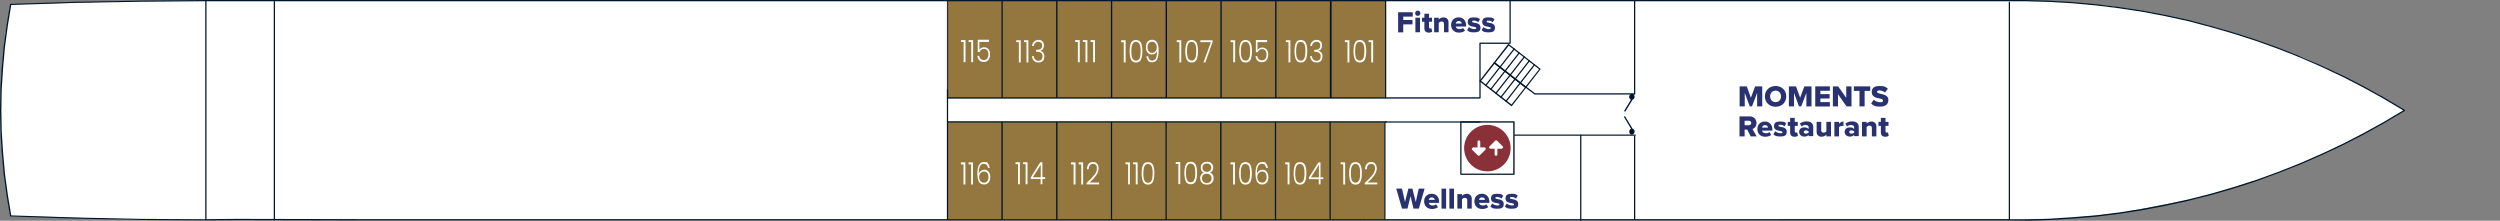 <?xml version="1.0" encoding="UTF-8"?>
<svg id="Layer_1" xmlns="http://www.w3.org/2000/svg" version="1.1" viewBox="0 0 2000 176.6">
  <rect x="0" y="0" width="2000" height="176.6" fill="#808080" stroke="none"/>
  <!-- Generator: Adobe Illustrator 29.7.1, SVG Export Plug-In . SVG Version: 2.1.1 Build 8)  -->
  <defs>
    <style>
      .st0 {
        fill: #283271;
      }

      .st1 {
        fill: #fff;
      }

      .st2 {
        fill: none;
      }

      .st3 {
        fill: #93773e;
      }

      .st4 {
        fill: #8a3039;
      }

      .st5 {
        fill: #00162d;
      }
    </style>
  </defs>
  <rect class="st2" x="0" y="0" width="2000" height="176.6"/>
  <path class="st1" d="M1912.4,81.6l-12.3-7.3-15.7-8.1-17.3-8.8-24-11.3-23.1-8.5-20-7.1-24.9-7.7-23.6-6.2-32.4-6.8-30.2-4.8-33.9-3.2-21.7-.8-22.5-.4h0c0,0-4.6,0-4.6,0h-1s0,0,0,0h-189v.2l-885.5-.2H226c0,0-69.9,0-69.9,0l-57.6.5-33.7,1L8.3,3.5l-1.4,9.3-2.6,14.7-2.2,22.9-1.6,24.9v30.5l1.4,17.6,1.8,18.7,2,13.9,2.6,16.3.8.6,35.2.7,35.1,1.3,30.9.9h36.8l44.5.2h38.9c0,0,1192.7,0,1192.7,0v-.6h181.2v.5s10.9,0,10.9,0l31.1-.8,25.3-2.1,25.3-2.8,34.5-6.6s27.5-5.4,26.4-4.9,40.8-12.6,40.8-12.6l15.1-4.5,19.5-7.8,29.4-13,18.5-8.9,27.8-14.9,14.4-8.8-11.1-6.7Z"/>
  <polygon class="st3" points="757.5 .5 757.5 78.7 1108.4 78.7 1108.4 .5 757.5 .5 757.5 .5"/>
  <polygon class="st3" points="757.9 97.4 757.9 175.6 1107.7 175.6 1107.7 97.4 757.9 97.4 757.9 97.4"/>
  <path class="st5" d="M1607.5,176.3c-.3,0-.5-.2-.5-.5V1.8c0-.3.2-.5.5-.5s.5.2.5.5v174c0,.3-.2.5-.5.5Z"/>
  <path class="st5" d="M1307.7,176.1c-.3,0-.5-.2-.5-.5v-66.6c0-.3.2-.5.5-.5s.5.2.5.5v66.6c0,.3-.2.5-.5.5ZM1307.7,75.6c-.3,0-.5-.2-.5-.5V.5c0-.3.2-.5.5-.5s.5.2.5.5v74.6c0,.3-.2.5-.5.5Z"/>
  <path class="st5" d="M1220.7,70.5l-25.9-20.2,11.9-15.3,25.9,20.2-11.9,15.3ZM1196.3,50.1l24.3,18.9,10.7-13.6-24.3-18.9-10.7,13.6Z"/>
  <path class="st5" d="M1216.2,66.8c-.1,0-.2,0-.3-.1-.2-.2-.3-.5,0-.7l11.3-14.5c.2-.2.5-.3.7,0,.2.2.3.5,0,.7l-11.3,14.5c-.1.1-.3.2-.4.2ZM1212.1,63.6c-.1,0-.2,0-.3-.1-.2-.2-.3-.5,0-.7l11.3-14.5c.2-.2.5-.3.7,0,.2.2.3.5,0,.7l-11.3,14.5c-.1.1-.3.2-.4.2ZM1208.1,60.5c-.1,0-.2,0-.3-.1-.2-.2-.3-.5,0-.7l11.3-14.5c.2-.2.5-.3.7,0,.2.2.3.5,0,.7l-11.3,14.5c-.1.1-.3.2-.4.2ZM1204,57.3c-.1,0-.2,0-.3-.1-.2-.2-.3-.5,0-.7l11.3-14.5c.2-.2.5-.3.7,0,.2.2.3.5,0,.7l-11.3,14.5c-.1.1-.3.2-.4.2ZM1200,54.1c-.1,0-.2,0-.3-.1-.2-.2-.3-.5,0-.7l11.3-14.5c.2-.2.5-.3.7,0,.2.2.3.5,0,.7l-11.3,14.5c-.1.1-.3.2-.4.2Z"/>
  <path class="st5" d="M1209.3,85.1l-.4-.3-25.5-19.9,11.9-15.3,25.9,20.2-11.9,15.3ZM1184.9,64.7l24.3,18.9,10.7-13.6-24.3-18.9-10.7,13.6Z"/>
  <path class="st5" d="M1204.8,81.4c-.1,0-.2,0-.3-.1-.2-.2-.3-.5,0-.7l11.3-14.5c.2-.2.5-.3.7,0,.2.2.3.5,0,.7l-11.3,14.5c-.1.1-.3.2-.4.2ZM1200.7,78.2c-.1,0-.2,0-.3-.1-.2-.2-.3-.5,0-.7l11.3-14.5c.2-.2.5-.3.7,0,.2.2.3.5,0,.7l-11.3,14.5c-.1.1-.3.2-.4.2ZM1196.7,75.1c-.1,0-.2,0-.3-.1-.2-.2-.3-.5,0-.7l11.3-14.5c.2-.2.5-.3.7,0,.2.2.3.5,0,.7l-11.3,14.5c-.1.1-.3.2-.4.2ZM1192.6,71.9c-.1,0-.2,0-.3-.1-.2-.2-.3-.5,0-.7l11.3-14.5c.2-.2.5-.3.7,0,.2.2.3.5,0,.7l-11.3,14.5c-.1.1-.3.2-.4.2ZM1188.6,68.7c-.1,0-.2,0-.3-.1-.2-.2-.3-.5,0-.7l11.3-14.5c.2-.2.5-.3.7,0,.2.2.3.5,0,.7l-11.3,14.5c-.1.1-.3.2-.4.2Z"/>
  <path class="st5" d="M1307.6,75.6h-79.8c-.1,0-.2,0-.3-.1l-7.4-5.6c-.2-.2-.3-.5-.1-.7.2-.2.5-.3.7-.1l7.3,5.5h79.6c.3,0,.5.2.5.5s-.2.5-.5.5Z"/>
  <path class="st5" d="M1308.2,108.6h-96.5c-.3,0-.5-.2-.5-.5s.2-.5.5-.5h96.5c.3,0,.5.2.5.5s-.2.5-.5.5ZM1183.9,98.1h-75.4c-.3,0-.5-.2-.5-.5s.2-.5.5-.5h75.4c.3,0,.5.2.5.5s-.2.5-.5.5Z"/>
  <path class="st5" d="M1620,176.5l-18.8-.2h-512.5c-.2.2-.6.2-.7,0h-66.8c-.2.2-.6.2-.7,0H274.3l-84.9-.2-23.9.2-52.4-.3-52.2-1.1-52.4-1.7c-.3,0-.5-.2-.5-.4l-2.8-16.7-2.3-16.9-1.5-16.9-1.1-17.1-.3-17.1.3-17.1,1.1-16.9,1.5-16.9,2.3-16.9L8,3.5s0,0,0-.1c0,0,0,0,0,0h0c0-.2.3-.3.5-.3l52.3-1.7,52.2-.9L165.4,0s0,0,0,0c0,0,0,0,0,0h1454.3s0,0,0,0c0,0,0,0,.1,0l18.9.5,18.8,1.1,18.8,1.7,18.7,2.3,18.6,2.8,18.5,3.5,18.4,4,18.1,4.8,18.1,5.2,18,5.8,17.7,6.3,17.5,6.9,17.2,7.5,17.1,8,16.8,8.6,16.4,9.1,16.3,9.7c.2,0,.3.3.3.5s0,.4-.3.5l-16.3,9.7-16.4,9.1-16.8,8.6-17.1,8-17.2,7.5-17.5,6.9-17.7,6.5-18,5.8-18.1,5.2-18.1,4.6-18.4,4-18.4,3.5-18.6,2.9-18.7,2.3-18.8,1.5-18.7,1.2-18.9.5ZM1607.1,175.4h13c0,.1,18.9-.4,18.9-.4l18.7-1.2,18.7-1.5,18.7-2.3,18.6-2.9,18.4-3.5,18.4-4,18.1-4.6,18.1-5.2,18-5.8,17.6-6.4,17.5-6.9,17.2-7.5,17-8,16.7-8.6,16.4-9.1,15.5-9.2-15.5-9.2-16.4-9.1-16.7-8.6-17-8-17.2-7.5-17.5-6.9-17.6-6.3-18-5.8-18.1-5.2-18.1-4.8-18.4-4-18.4-3.5-18.6-2.8-18.7-2.3-18.7-1.7-18.7-1.1-18.9-.5s0,0,0,0c0,0,0,0,0,0h-554.8v76.8h43.1c.3,0,.5.2.5.5s-.2.5-.5.5h-350.1c-.3,0-.5-.2-.5-.5V1H165.2v174.3h.2l23.9-.2,106.1.2h505.7v-77.3h-42.7c-.3,0-.5-.2-.5-.5s.2-.5.5-.5h350.6c.3,0,.5.2.5.5s-.2.5-.5.5h-44.4v77.3h542.2c0,0,.2,0,.2,0ZM1020.9,175.3h42.7v-77.3h-42.7v77.3ZM977.2,175.3h42.7v-77.3h-42.7v77.3ZM933.4,175.3h42.7v-77.3h-42.7v77.3ZM889.7,175.3h42.7v-77.3h-42.7v77.3ZM846,175.3h42.7v-77.3h-42.7v77.3ZM802.2,175.3h42.7v-77.3h-42.7v77.3ZM9,172.3l51.9,1.7,52.2,1.1,51.1.3V1l-51.1.4-52.2.9-51.9,1.7-2.7,16.5-2.3,16.9-1.5,16.9-1.1,16.9-.3,17,.3,17,1.1,17,1.5,16.9,2.3,16.9,2.7,16.3ZM1021.2,77.8h42.7V1h-42.7v76.8ZM977.4,77.8h42.7V1h-42.7v76.8ZM933.6,77.8h42.7V1h-42.7v76.8ZM889.8,77.8h42.7V1h-42.7v76.8ZM846,77.8h42.7V1h-42.7v76.8ZM802.2,77.8h42.7V1h-42.7v76.8ZM758.5,77.8h42.7V1h-42.7v76.8Z"/>
  <rect class="st5" x="757.5" y="71.4" width="1" height="104.5"/>
  <path class="st5" d="M1264.6,176.6c-.3,0-.5-.2-.5-.5v-67.9c0-.3.2-.5.5-.5s.5.2.5.5v67.9c0,.3-.2.5-.5.5Z"/>
  <path class="st5" d="M219.5,176.4c-.3,0-.5-.2-.5-.5V1.3c0-.3.2-.5.5-.5s.5.2.5.5v174.5c0,.3-.2.5-.5.5Z"/>
  <path class="st5" d="M1107.9,176.1c-.3,0-.5-.2-.5-.5v-77.5c0-.3.2-.5.5-.5s.5.2.5.5v77.5c0,.3-.2.5-.5.5Z"/>
  <path class="st5" d="M1184.1,78.9h-75.6c-.3,0-.5-.2-.5-.5V.8c0-.3.2-.5.5-.5s.5.2.5.5v77h74.5v-43.2c0-.3.2-.5.5-.5h23.6V.5c0-.3.2-.5.5-.5s.5.2.5.5v34.1c0,.3-.2.5-.5.5h-23.6v43.2c0,.3-.2.5-.5.5Z"/>
  <path class="st5" d="M1305.6,107.8c-1.2,0-2.2-1.1-2.2-2.4s.6-2,1.5-2.3l-5.6-9.3c-.2-.2,0-.6.2-.7.2-.2.6,0,.7.2l5.9,9.7s0,0,0,0c.9.3,1.6,1.2,1.6,2.3s-1,2.4-2.2,2.4Z"/>
  <ellipse class="st5" cx="1305.6" cy="105.4" rx="1.1" ry="1.3"/>
  <path class="st5" d="M1299.9,89.2c0,0-.2,0-.3,0-.2-.2-.3-.5-.2-.7l5.4-8.8c-.9-.3-1.5-1.2-1.5-2.3s1-2.4,2.2-2.4,2.2,1.1,2.2,2.4-.7,2-1.6,2.3c0,0,0,0,0,0l-5.7,9.3c0,.2-.3.3-.4.3Z"/>
  <ellipse class="st5" cx="1305.6" cy="77.3" rx="1.1" ry="1.3"/>
  <path class="st5" d="M1211.2,139.9h-42.5c-.3,0-.5-.2-.5-.5v-41.9c0-.3.2-.5.5-.5h42.5c.3,0,.5.2.5.5v41.9c0,.3-.2.5-.5.5ZM1169.2,138.9h41.4v-40.8h-41.4v40.8Z"/>
  <g>
    <path class="st4" d="M1189.9,137.8c10.7,0,19.3-8.7,19.3-19.3s-8.7-19.3-19.3-19.3-19.3,8.7-19.3,19.3,8.7,19.3,19.3,19.3h0Z"/>
    <path class="st1" d="M1189.9,138.6c-11.1,0-20.1-9-20.1-20.1s9-20.1,20.1-20.1,20.1,9,20.1,20.1-9,20.1-20.1,20.1ZM1189.9,99.9c-10.2,0-18.6,8.3-18.6,18.6s8.3,18.6,18.6,18.6,18.6-8.3,18.6-18.6-8.3-18.6-18.6-18.6Z"/>
    <path class="st1" d="M1202.2,118.3c-.2.4-.6.7-1,.7h-3.3v4.5c0,.6-.5,1.1-1.1,1.1s-1.1-.5-1.1-1.1v-4.5h-3.3c-.5,0-.9-.3-1-.7-.2-.4,0-.9.2-1.2l4.5-4.5c.4-.4,1.1-.4,1.6,0l4.5,4.5c.3.3.4.8.2,1.2h0Z"/>
    <path class="st1" d="M1177.7,118.6c.2-.4.6-.7,1-.7h3.3v-4.5c0-.6.5-1.1,1.1-1.1s1.1.5,1.1,1.1v4.5h3.3c.5,0,.9.3,1,.7.2.4,0,.9-.2,1.2l-4.5,4.5c-.4.4-1.1.4-1.6,0l-4.5-4.5c-.3-.3-.4-.8-.2-1.2h0Z"/>
  </g>
  <polygon class="st1" points="1075.9 33.7 1075.9 32.2 1079.5 32.2 1079.5 49.9 1078 49.9 1078 33.7 1075.9 33.7 1075.9 33.7"/>
  <path class="st1" d="M1083.9,34.3c.7-1.6,2.1-2.3,4-2.3s3.2.8,4,2.3c.7,1.6,1.1,3.8,1.1,6.6s-.4,5.1-1.1,6.7c-.7,1.6-2.1,2.4-4,2.4s-3.3-.8-4-2.4c-.7-1.6-1.1-3.8-1.1-6.7s.4-5,1.1-6.6h0ZM1091.2,37c-.2-1-.5-1.9-1.1-2.5-.5-.6-1.3-1-2.3-1s-1.8.3-2.3,1c-.5.6-.9,1.5-1.1,2.5-.2,1-.3,2.3-.3,3.9s0,2.9.3,4c.2,1.1.5,1.9,1.1,2.5.5.6,1.3,1,2.3,1s1.8-.3,2.3-1c.5-.6.9-1.5,1.1-2.5.2-1.1.3-2.4.3-4s0-2.8-.3-3.9h0Z"/>
  <polygon class="st1" points="1094.9 33.7 1094.9 32.2 1098.5 32.2 1098.5 49.9 1097 49.9 1097 33.7 1094.9 33.7 1094.9 33.7"/>
  <polygon class="st1" points="1028.7 33.7 1028.7 32.2 1032.3 32.2 1032.3 49.9 1030.8 49.9 1030.8 33.7 1028.7 33.7 1028.7 33.7"/>
  <path class="st1" d="M1036.7,34.3c.7-1.6,2.1-2.3,4-2.3s3.2.8,4,2.3c.7,1.6,1.1,3.8,1.1,6.6s-.4,5.1-1.1,6.7c-.7,1.6-2.1,2.4-4,2.4s-3.3-.8-4-2.4c-.7-1.6-1.1-3.8-1.1-6.7s.4-5,1.1-6.6h0ZM1044,37c-.2-1-.5-1.9-1.1-2.5-.5-.6-1.3-1-2.3-1s-1.8.3-2.3,1c-.5.6-.9,1.5-1.1,2.5-.2,1-.3,2.3-.3,3.9s0,2.9.3,4c.2,1.1.5,1.9,1.1,2.6.5.6,1.3,1,2.3,1s1.8-.3,2.3-1c.5-.6.9-1.5,1.1-2.6.2-1.1.3-2.4.3-4s0-2.8-.3-3.9h0Z"/>
  <path class="st1" d="M1049.9,33.2c.9-.9,2-1.3,3.4-1.3s1.7.2,2.4.6c.7.4,1.2.9,1.5,1.6.3.7.5,1.4.5,2.3s-.3,1.9-.8,2.7c-.5.8-1.3,1.2-2.2,1.4h0c1,.4,1.8.9,2.4,1.6.6.8.9,1.8.9,3.1s-.4,2.6-1.2,3.5c-.8.9-2,1.3-3.5,1.3s-2.6-.4-3.6-1.3c-.9-.9-1.5-2.2-1.6-3.8h1.4c.1,1.1.5,2,1.2,2.7.7.7,1.5,1,2.6,1s1.9-.3,2.4-1c.6-.7.8-1.5.8-2.5,0-2.5-1.5-3.7-4.6-3.7h-.5v-1.5h.5c2.8,0,4.3-1.1,4.3-3.3s-.3-1.7-.8-2.3c-.5-.6-1.3-.9-2.3-.9s-1.7.3-2.4.9c-.6.6-1,1.4-1.1,2.5h-1.4c0-1.5.6-2.7,1.5-3.5h0Z"/>
  <polygon class="st1" points="984.5 33.7 984.5 32.2 988.1 32.2 988.1 49.8 986.6 49.8 986.6 33.7 984.5 33.7 984.5 33.7"/>
  <path class="st1" d="M992.5,34.3c.7-1.6,2.1-2.3,4-2.3s3.2.8,4,2.3c.7,1.6,1.1,3.8,1.1,6.6s-.4,5.1-1.1,6.7c-.7,1.6-2.1,2.4-4,2.4s-3.3-.8-4-2.4c-.7-1.6-1.1-3.8-1.1-6.7s.4-5,1.1-6.6h0ZM999.8,37c-.2-1-.5-1.9-1.1-2.5-.5-.6-1.3-1-2.3-1s-1.8.3-2.3,1c-.5.6-.9,1.5-1.1,2.5-.2,1.1-.3,2.3-.3,3.9s0,2.9.3,4c.2,1.1.5,1.9,1.1,2.6.5.6,1.3,1,2.3,1s1.8-.3,2.3-1c.5-.6.9-1.5,1.1-2.6.2-1.1.3-2.4.3-4s0-2.8-.3-3.9h0Z"/>
  <path class="st1" d="M1013.7,33.7h-7.7v6.3c.3-.6.9-1,1.5-1.4.7-.4,1.4-.6,2.2-.6,1.1,0,2.1.3,2.8.8.7.5,1.2,1.3,1.6,2.1.3.9.5,1.8.5,2.8s-.2,2.2-.6,3.1c-.4.9-.9,1.7-1.7,2.2-.8.5-1.7.8-2.8.8s-2.6-.4-3.5-1.3c-.9-.9-1.4-2.1-1.6-3.6h1.4c.2,1.1.6,1.9,1.3,2.5.7.6,1.5.9,2.4.9s2.1-.4,2.8-1.3.9-2,.9-3.4-.3-2.4-.9-3.2c-.6-.8-1.5-1.1-2.7-1.1s-1.5.2-2.1.7c-.6.4-1.1,1-1.4,1.8h-1.4v-9.8h9v1.5h0Z"/>
  <polygon class="st1" points="941.4 33.7 941.4 32.2 945 32.2 945 49.9 943.5 49.9 943.5 33.7 941.4 33.7 941.4 33.7"/>
  <path class="st1" d="M949.3,34.3c.7-1.6,2.1-2.3,4-2.3s3.2.8,4,2.3c.7,1.6,1.1,3.8,1.1,6.6s-.4,5.1-1.1,6.7c-.7,1.6-2.1,2.4-4,2.4s-3.3-.8-4-2.4c-.7-1.6-1.1-3.8-1.1-6.7s.4-5,1.1-6.6h0ZM956.7,37c-.2-1-.5-1.9-1.1-2.5-.5-.6-1.3-1-2.3-1s-1.8.3-2.3,1c-.5.6-.9,1.5-1.1,2.5-.2,1-.3,2.3-.3,3.9s0,2.9.3,4c.2,1.1.5,1.9,1.1,2.5.5.6,1.3,1,2.3,1s1.8-.3,2.3-1c.5-.6.9-1.5,1.1-2.5.2-1.1.3-2.4.3-4s0-2.8-.3-3.9h0Z"/>
  <polygon class="st1" points="970.1 33.5 964.3 49.9 962.8 49.9 968.7 33.7 960.3 33.7 960.3 32.2 970.1 32.2 970.1 33.5 970.1 33.5"/>
  <polygon class="st1" points="896.9 33.8 896.9 32.2 900.5 32.2 900.5 49.9 899 49.9 899 33.8 896.9 33.8 896.9 33.8"/>
  <path class="st1" d="M904.8,34.3c.7-1.6,2.1-2.3,4-2.3s3.2.8,4,2.3c.7,1.6,1.1,3.8,1.1,6.6s-.4,5.1-1.1,6.7c-.7,1.6-2.1,2.4-4,2.4s-3.3-.8-4-2.4c-.7-1.6-1.1-3.8-1.1-6.7s.4-5,1.1-6.6h0ZM912.2,37c-.2-1-.5-1.9-1.1-2.5-.5-.6-1.3-1-2.3-1s-1.8.3-2.3,1c-.5.6-.9,1.5-1.1,2.5-.2,1.1-.3,2.3-.3,3.9s0,2.9.3,4c.2,1.1.5,1.9,1.1,2.6.5.6,1.3,1,2.3,1s1.8-.3,2.3-1c.5-.6.9-1.5,1.1-2.6.2-1.1.3-2.4.3-4s0-2.8-.3-3.9h0Z"/>
  <path class="st1" d="M919.6,47.6c.5.6,1.3.9,2.2.9s2.3-.6,2.9-1.8c.6-1.2.9-3.2.9-6-.3.9-.8,1.6-1.5,2.1-.7.5-1.6.8-2.6.8-1.5,0-2.6-.5-3.5-1.6-.9-1-1.3-2.5-1.3-4.3s.2-2.1.5-3c.4-.9.9-1.6,1.7-2.1.7-.5,1.6-.8,2.7-.8,2,0,3.4.8,4.1,2.3.8,1.5,1.2,3.7,1.2,6.5s-.4,5.4-1.2,6.9c-.8,1.5-2.1,2.3-4,2.3s-2.5-.4-3.2-1.3c-.8-.9-1.2-2-1.4-3.5h1.4c.2,1.1.5,1.9,1,2.5h0ZM923.6,41.6c.6-.3,1-.8,1.3-1.4.3-.6.5-1.4.5-2.2,0-1.3-.3-2.5-1-3.3-.6-.9-1.6-1.3-2.8-1.3s-1.9.4-2.6,1.2c-.6.8-1,1.8-1,3.2s.3,2.5,1,3.3c.6.8,1.5,1.2,2.7,1.2s1.3-.2,1.8-.5h0Z"/>
  <polygon class="st1" points="860.2 33.6 860.2 32.1 863.8 32.1 863.8 49.8 862.3 49.8 862.3 33.6 860.2 33.6 860.2 33.6"/>
  <polygon class="st1" points="866.3 33.6 866.3 32.1 869.9 32.1 869.9 49.8 868.4 49.8 868.4 33.6 866.3 33.6 866.3 33.6"/>
  <polygon class="st1" points="872.5 33.6 872.5 32.1 876 32.1 876 49.8 874.5 49.8 874.5 33.6 872.5 33.6 872.5 33.6"/>
  <polygon class="st1" points="813 33.7 813 32.2 816.6 32.2 816.6 49.9 815.1 49.9 815.1 33.7 813 33.7 813 33.7"/>
  <polygon class="st1" points="819.2 33.7 819.2 32.2 822.7 32.2 822.7 49.9 821.2 49.9 821.2 33.7 819.2 33.7 819.2 33.7"/>
  <path class="st1" d="M827.4,33.2c.9-.9,2-1.3,3.4-1.3s1.7.2,2.4.6c.7.4,1.2.9,1.5,1.6.3.7.5,1.4.5,2.3s-.3,1.9-.8,2.7c-.5.8-1.2,1.2-2.2,1.4h0c1,.4,1.8.9,2.4,1.6.6.8.9,1.8.9,3.1s-.4,2.6-1.2,3.5c-.8.9-2,1.3-3.5,1.3s-2.6-.4-3.6-1.3c-.9-.9-1.5-2.2-1.6-3.8h1.4c.1,1.1.5,2,1.2,2.7.7.7,1.5,1,2.6,1s1.9-.3,2.4-1c.6-.7.8-1.5.8-2.5,0-2.5-1.5-3.7-4.6-3.7h-.5v-1.5h.5c2.8,0,4.3-1.1,4.3-3.3s-.3-1.7-.8-2.3c-.5-.6-1.3-.9-2.3-.9s-1.7.3-2.4.9c-.6.6-1,1.4-1.1,2.5h-1.4c0-1.5.6-2.7,1.5-3.5h0Z"/>
  <polygon class="st1" points="768.8 33.6 768.8 32.1 772.4 32.1 772.4 49.7 770.9 49.7 770.9 33.6 768.8 33.6 768.8 33.6"/>
  <polygon class="st1" points="774.9 33.6 774.9 32.1 778.5 32.1 778.5 49.7 777 49.7 777 33.6 774.9 33.6 774.9 33.6"/>
  <path class="st1" d="M791.2,33.5h-7.7v6.3c.4-.6.9-1,1.5-1.4.7-.4,1.4-.6,2.2-.6,1.1,0,2.1.3,2.8.8.7.5,1.2,1.3,1.6,2.1.3.9.5,1.8.5,2.8s-.2,2.2-.6,3.1c-.4.9-.9,1.7-1.7,2.2-.8.5-1.7.8-2.8.8s-2.6-.4-3.5-1.3c-.9-.9-1.4-2.1-1.6-3.6h1.4c.2,1.1.6,1.9,1.3,2.5.7.6,1.5.9,2.4.9s2.1-.4,2.8-1.3c.6-.8.9-2,.9-3.4s-.3-2.4-.9-3.2c-.6-.8-1.5-1.1-2.7-1.1s-1.5.2-2.1.7c-.6.4-1.1,1-1.4,1.8h-1.4v-9.8h9v1.5h0Z"/>
  <polygon class="st1" points="1072.5 131.4 1072.5 129.9 1076.1 129.9 1076.1 147.6 1074.6 147.6 1074.6 131.4 1072.5 131.4 1072.5 131.4"/>
  <path class="st1" d="M1080.4,132c.7-1.6,2.1-2.3,4-2.3s3.2.8,4,2.3c.7,1.6,1.1,3.8,1.1,6.6s-.4,5.1-1.1,6.7c-.7,1.6-2.1,2.4-4,2.4s-3.3-.8-4-2.4c-.7-1.6-1.1-3.8-1.1-6.7s.4-5,1.1-6.6h0ZM1087.8,134.7c-.2-1-.5-1.9-1.1-2.5-.5-.6-1.3-1-2.3-1s-1.8.3-2.3,1c-.5.6-.9,1.5-1.1,2.5-.2,1-.3,2.3-.3,3.9s0,2.9.3,4c.2,1.1.5,1.9,1.1,2.5.5.6,1.3,1,2.3,1s1.8-.3,2.3-1c.5-.6.9-1.5,1.1-2.5.2-1.1.3-2.4.3-4s0-2.8-.3-3.9h0Z"/>
  <path class="st1" d="M1097.9,140.1c1.4-1.8,2.1-3.6,2.1-5.3s-.2-2-.7-2.7c-.5-.7-1.3-1-2.4-1s-1.9.4-2.5,1.2c-.6.8-.9,1.8-1,3.1h-1.4c0-1.8.6-3.2,1.4-4.3.9-1,2-1.5,3.4-1.5s2.5.4,3.3,1.3c.8.9,1.3,2.2,1.3,3.8s-.7,3.9-2.1,5.8c-1.4,1.9-3.1,3.7-5.2,5.5h7.7v1.5h-10v-1.2c2.6-2.3,4.6-4.3,6-6.1h0Z"/>
  <polygon class="st1" points="1028.1 131.4 1028.1 129.9 1031.6 129.9 1031.6 147.5 1030.1 147.5 1030.1 131.4 1028.1 131.4 1028.1 131.4"/>
  <path class="st1" d="M1036,132c.7-1.6,2.1-2.3,4-2.3s3.2.8,4,2.3c.7,1.6,1.1,3.8,1.1,6.6s-.4,5.1-1.1,6.7c-.7,1.6-2.1,2.4-4,2.4s-3.3-.8-4-2.4c-.7-1.6-1.1-3.8-1.1-6.7s.4-5,1.1-6.6h0ZM1043.3,134.7c-.2-1.1-.5-1.9-1.1-2.5-.5-.6-1.3-1-2.3-1s-1.8.3-2.3,1c-.5.6-.9,1.5-1.1,2.5-.2,1-.3,2.3-.3,3.9s0,2.9.3,4c.2,1.1.5,1.9,1.1,2.6.5.6,1.3,1,2.3,1s1.8-.3,2.3-1c.5-.6.9-1.5,1.1-2.6.2-1.1.3-2.4.3-4s0-2.8-.3-3.9h0Z"/>
  <path class="st1" d="M1047.1,143.3v-1.3l7.6-12.1h1.7v11.9h2.2v1.5h-2.2v4.2h-1.4v-4.2h-7.9ZM1055.1,131.9l-6.3,10h6.3v-10h0Z"/>
  <polygon class="st1" points="984.4 131.5 984.4 129.9 988 129.9 988 147.6 986.5 147.6 986.5 131.5 984.4 131.5 984.4 131.5"/>
  <path class="st1" d="M992.4,132c.7-1.6,2.1-2.3,4-2.3s3.2.8,4,2.3c.7,1.6,1.1,3.8,1.1,6.6s-.4,5.1-1.1,6.7c-.7,1.6-2.1,2.4-4,2.4s-3.3-.8-4-2.4c-.7-1.6-1.1-3.8-1.1-6.7s.4-5,1.1-6.6h0ZM999.7,134.7c-.2-1.1-.5-1.9-1.1-2.5-.5-.6-1.3-1-2.3-1s-1.8.3-2.3,1c-.5.6-.9,1.5-1.1,2.5-.2,1-.3,2.3-.3,3.9s0,2.9.3,4c.2,1.1.5,1.9,1.1,2.6.5.6,1.3,1,2.3,1s1.8-.3,2.3-1c.5-.6.9-1.5,1.1-2.6.2-1.1.3-2.4.3-4s0-2.8-.3-3.9h0Z"/>
  <path class="st1" d="M1009.6,131c-1.4,0-2.4.6-3.1,1.9-.7,1.2-1,3.3-.9,6.1.3-1,.8-1.8,1.6-2.3.8-.6,1.7-.9,2.7-.9,1.5,0,2.6.5,3.5,1.6.9,1.1,1.3,2.5,1.3,4.4s-.2,2.1-.5,2.9c-.4.9-.9,1.6-1.6,2.1-.7.5-1.6.8-2.7.8-2.1,0-3.5-.8-4.3-2.3-.8-1.6-1.2-3.8-1.2-6.6,0-6.1,1.8-9.1,5.3-9.1s2.4.4,3.2,1.3c.8.9,1.2,2,1.4,3.4h-1.4c-.3-2.1-1.4-3.2-3.2-3.2h0ZM1007.8,137.8c-.6.3-1.1.8-1.4,1.4-.4.6-.6,1.4-.6,2.3,0,1.3.3,2.4,1,3.3.7.9,1.6,1.3,2.9,1.3s1.9-.4,2.6-1.2c.6-.8,1-1.8,1-3.1s-.3-2.5-.9-3.4c-.6-.8-1.5-1.2-2.7-1.2s-1.3.2-1.9.5h0Z"/>
  <polygon class="st1" points="940.6 131.2 940.6 129.6 944.2 129.6 944.2 147.3 942.7 147.3 942.7 131.2 940.6 131.2 940.6 131.2"/>
  <path class="st1" d="M948.6,131.7c.7-1.6,2.1-2.3,4-2.3s3.2.8,4,2.3c.7,1.6,1.1,3.8,1.1,6.6s-.4,5.1-1.1,6.7c-.7,1.6-2.1,2.4-4,2.4s-3.3-.8-4-2.4c-.7-1.6-1.1-3.8-1.1-6.7s.4-5,1.1-6.6h0ZM955.9,134.4c-.2-1-.5-1.9-1.1-2.5-.5-.6-1.3-1-2.3-1s-1.8.3-2.3,1c-.5.6-.9,1.5-1.1,2.5-.2,1.1-.3,2.3-.3,3.9s0,2.9.3,4c.2,1.1.5,1.9,1.1,2.5.5.6,1.3,1,2.3,1s1.8-.3,2.3-1c.5-.6.9-1.5,1.1-2.5.2-1.1.3-2.4.3-4s0-2.8-.3-3.9h0Z"/>
  <path class="st1" d="M961.3,136.6c-.5-.7-.7-1.6-.7-2.6s.2-1.7.6-2.4c.4-.7.9-1.2,1.7-1.6.7-.4,1.6-.6,2.7-.6s1.9.2,2.7.6c.7.4,1.3,1,1.7,1.6.4.7.6,1.5.6,2.4s-.2,1.8-.7,2.6c-.5.7-1.1,1.2-2,1.5,1,.3,1.7.8,2.2,1.6.5.8.8,1.7.8,2.9s-.2,2-.7,2.7c-.4.8-1.1,1.4-1.9,1.8-.8.4-1.7.6-2.8.6s-2-.2-2.8-.6c-.8-.4-1.4-1-1.9-1.8-.4-.8-.7-1.7-.7-2.7s.3-2.1.8-2.9c.5-.8,1.3-1.3,2.2-1.6-.9-.3-1.5-.8-2-1.5h0ZM962.7,139.8c-.7.6-1.1,1.5-1.1,2.8s.3,2.1,1,2.8c.7.7,1.6,1,2.8,1s2.1-.3,2.8-1c.7-.7,1-1.6,1-2.8s-.4-2.1-1.1-2.7c-.7-.6-1.6-.9-2.8-.9s-2.1.3-2.8.9h0ZM968.1,131.7c-.6-.6-1.5-.9-2.6-.9s-1.9.3-2.6.9c-.6.6-.9,1.4-.9,2.5s.3,1.8,1,2.4c.6.6,1.5.9,2.5.9s1.9-.3,2.5-.9c.6-.6,1-1.4,1-2.4s-.3-1.9-.9-2.5h0Z"/>
  <polygon class="st1" points="900.4 131.4 900.4 129.9 903.9 129.9 903.9 147.5 902.5 147.5 902.5 131.4 900.4 131.4 900.4 131.4"/>
  <polygon class="st1" points="906.5 131.4 906.5 129.9 910.1 129.9 910.1 147.5 908.6 147.5 908.6 131.4 906.5 131.4 906.5 131.4"/>
  <path class="st1" d="M914.4,132c.7-1.6,2.1-2.3,4-2.3s3.2.8,4,2.3c.7,1.6,1.1,3.8,1.1,6.6s-.4,5.1-1.1,6.7c-.7,1.6-2.1,2.4-4,2.4s-3.3-.8-4-2.4c-.7-1.6-1.1-3.8-1.1-6.7s.4-5,1.1-6.6h0ZM921.8,134.7c-.2-1.1-.5-1.9-1.1-2.5-.5-.6-1.3-1-2.3-1s-1.8.3-2.3,1c-.5.6-.9,1.5-1.1,2.5-.2,1-.3,2.3-.3,3.9s0,2.9.3,4c.2,1.1.5,1.9,1.1,2.6.5.6,1.3,1,2.3,1s1.8-.3,2.3-1c.5-.6.9-1.5,1.1-2.6.2-1.1.3-2.4.3-4s0-2.8-.3-3.9h0Z"/>
  <polygon class="st1" points="856.8 131.5 856.8 129.9 860.4 129.9 860.4 147.6 858.9 147.6 858.9 131.5 856.8 131.5 856.8 131.5"/>
  <polygon class="st1" points="862.9 131.5 862.9 129.9 866.5 129.9 866.5 147.6 865 147.6 865 131.5 862.9 131.5 862.9 131.5"/>
  <path class="st1" d="M875.4,140.1c1.4-1.8,2.1-3.6,2.1-5.3s-.2-2-.7-2.7c-.5-.7-1.3-1-2.4-1s-1.9.4-2.5,1.2c-.6.8-.9,1.8-1,3.1h-1.4c0-1.8.6-3.2,1.4-4.3.9-1,2-1.5,3.4-1.5s2.5.4,3.3,1.3c.8.9,1.3,2.2,1.3,3.8s-.7,3.9-2.1,5.8c-1.4,1.9-3.1,3.7-5.2,5.5h7.7v1.5h-10v-1.2c2.6-2.3,4.6-4.3,6-6.1h0Z"/>
  <polygon class="st1" points="812.4 131.3 812.4 129.8 815.9 129.8 815.9 147.4 814.4 147.4 814.4 131.3 812.4 131.3 812.4 131.3"/>
  <polygon class="st1" points="818.5 131.3 818.5 129.8 822 129.8 822 147.4 820.5 147.4 820.5 131.3 818.5 131.3 818.5 131.3"/>
  <path class="st1" d="M824.6,143.2v-1.3l7.6-12.1h1.7v11.9h2.2v1.5h-2.2v4.2h-1.4v-4.2h-7.9ZM832.6,131.8l-6.3,10h6.3v-10h0Z"/>
  <polygon class="st1" points="768.7 131.5 768.7 129.9 772.3 129.9 772.3 147.6 770.8 147.6 770.8 131.5 768.7 131.5 768.7 131.5"/>
  <polygon class="st1" points="774.9 131.5 774.9 129.9 778.4 129.9 778.4 147.6 776.9 147.6 776.9 131.5 774.9 131.5 774.9 131.5"/>
  <path class="st1" d="M787.1,131c-1.4,0-2.4.6-3.1,1.9-.7,1.2-1,3.3-.9,6.1.3-1,.8-1.8,1.6-2.3.8-.6,1.7-.9,2.7-.9,1.5,0,2.6.5,3.5,1.6.9,1.1,1.3,2.5,1.3,4.4s-.2,2.1-.5,2.9c-.4.9-.9,1.6-1.6,2.1-.7.5-1.6.8-2.7.8-2.1,0-3.5-.8-4.3-2.3-.8-1.6-1.2-3.8-1.2-6.6,0-6.1,1.8-9.1,5.3-9.1s2.4.4,3.2,1.3c.8.9,1.2,2,1.4,3.4h-1.4c-.3-2.1-1.4-3.2-3.2-3.2h0ZM785.3,137.8c-.6.3-1.1.8-1.4,1.4-.4.6-.6,1.4-.6,2.3,0,1.3.3,2.4,1,3.3.7.9,1.6,1.3,2.9,1.3s1.9-.4,2.6-1.2c.6-.8,1-1.8,1-3.1s-.3-2.5-.9-3.4c-.6-.8-1.5-1.2-2.7-1.2s-1.3.2-1.9.5h0Z"/>
  <g>
    <path class="st0" d="M1118.5,25.8V9.8h11.7v3.5h-7.6v2.7h7.4v3.5h-7.4v6.4h-4.1Z"/>
    <path class="st0" d="M1132.1,10.6c0-1.2.9-2.1,2.1-2.1s2.1.9,2.1,2.1-.9,2.1-2.1,2.1-2.1-.9-2.1-2.1ZM1132.3,25.8v-11.6h3.7v11.6h-3.7Z"/>
    <path class="st0" d="M1139.5,22.7v-5.3h-1.9v-3.2h1.9v-3.2h3.7v3.2h2.4v3.2h-2.4v4.2c0,.7.4,1.2,1,1.2s.8-.1.9-.3l.7,2.8c-.5.4-1.4.8-2.7.8-2.4,0-3.6-1.2-3.6-3.4Z"/>
    <path class="st0" d="M1155.2,25.8v-6.7c0-1.4-.7-1.9-1.9-1.9s-1.8.6-2.3,1.1v7.5h-3.7v-11.6h3.7v1.4c.7-.8,2.1-1.7,4-1.7s3.8,1.5,3.8,3.7v8.2h-3.7Z"/>
    <path class="st0" d="M1167,13.9c3.4,0,5.9,2.5,5.9,6.5v.8h-8.3c.2,1.1,1.2,2.1,3,2.1s2.2-.4,2.8-1l1.6,2.3c-1.2,1-3.1,1.5-4.8,1.5-3.6,0-6.3-2.3-6.3-6.1s2.5-6.1,6.2-6.1ZM1164.6,18.8h4.8c0-.8-.7-2-2.4-2s-2.2,1.2-2.4,2Z"/>
    <path class="st0" d="M1175.3,21.8c.9.8,2.7,1.5,4.1,1.5s1.6-.4,1.6-.9-.8-.8-2-1c-2-.3-4.8-.7-4.8-3.7s1.8-3.8,5-3.8,3.6.6,4.8,1.5l-1.4,2.4c-.7-.7-2-1.3-3.4-1.3s-1.5.3-1.5.8.6.7,1.8.9c2,.3,4.9.8,4.9,3.9s-1.9,3.8-5.3,3.8-4.2-.7-5.4-1.8l1.5-2.5Z"/>
    <path class="st0" d="M1186.9,21.8c.9.8,2.7,1.5,4.1,1.5s1.6-.4,1.6-.9-.8-.8-2-1c-2-.3-4.8-.7-4.8-3.7s1.8-3.8,5-3.8,3.6.6,4.8,1.5l-1.4,2.4c-.7-.7-2-1.3-3.4-1.3s-1.5.3-1.5.8.6.7,1.8.9c2,.3,4.9.8,4.9,3.9s-1.9,3.8-5.3,3.8-4.2-.7-5.4-1.8l1.5-2.5Z"/>
  </g>
  <g>
    <path class="st0" d="M1130.8,166.9l-2.4-10-2.4,10h-4.4l-4.6-16h4.6l2.4,10.7,2.7-10.7h3.2l2.7,10.7,2.4-10.7h4.7l-4.6,16h-4.4Z"/>
    <path class="st0" d="M1145.4,155c3.4,0,5.9,2.5,5.9,6.5v.8h-8.3c.2,1.1,1.2,2.1,3,2.1s2.2-.4,2.8-1l1.6,2.3c-1.2,1-3.1,1.5-4.8,1.5-3.6,0-6.3-2.3-6.3-6.1s2.5-6.1,6.2-6.1ZM1143,159.9h4.8c0-.8-.7-2-2.4-2s-2.2,1.2-2.4,2Z"/>
    <path class="st0" d="M1153.2,166.9v-16h3.7v16h-3.7Z"/>
    <path class="st0" d="M1159.5,166.9v-16h3.7v16h-3.7Z"/>
    <path class="st0" d="M1173.8,166.9v-6.7c0-1.4-.7-1.9-1.9-1.9s-1.8.6-2.3,1.1v7.5h-3.7v-11.6h3.7v1.4c.7-.8,2.1-1.7,4-1.7s3.8,1.5,3.8,3.7v8.2h-3.7Z"/>
    <path class="st0" d="M1185.6,155c3.4,0,5.9,2.5,5.9,6.5v.8h-8.3c.2,1.1,1.2,2.1,3,2.1s2.2-.4,2.8-1l1.6,2.3c-1.2,1-3.1,1.5-4.8,1.5-3.6,0-6.3-2.3-6.3-6.1s2.5-6.1,6.2-6.1ZM1183.2,159.9h4.8c0-.8-.7-2-2.4-2s-2.2,1.2-2.4,2Z"/>
    <path class="st0" d="M1193.9,162.9c.9.8,2.7,1.5,4.1,1.5s1.6-.4,1.6-.9-.8-.8-2-1c-2-.3-4.8-.7-4.8-3.7s1.8-3.8,5-3.8,3.6.6,4.8,1.5l-1.4,2.4c-.7-.7-2-1.3-3.4-1.3s-1.5.3-1.5.8.6.7,1.8.9c2,.3,4.9.8,4.9,3.9s-1.9,3.8-5.3,3.8-4.2-.7-5.4-1.8l1.5-2.5Z"/>
    <path class="st0" d="M1205.5,162.9c.9.8,2.7,1.5,4.1,1.5s1.6-.4,1.6-.9-.8-.8-2-1c-2-.3-4.8-.7-4.8-3.7s1.8-3.8,5-3.8,3.6.6,4.8,1.5l-1.4,2.4c-.7-.7-2-1.3-3.4-1.3s-1.5.3-1.5.8.6.7,1.8.9c2,.3,4.9.8,4.9,3.9s-1.9,3.8-5.3,3.8-4.2-.7-5.4-1.8l1.5-2.5Z"/>
  </g>
  <g>
    <path class="st0" d="M1405.7,85.1v-10.8l-4.1,10.8h-1.8l-4-10.8v10.8h-4.1v-16h5.7l3.3,9.1,3.4-9.1h5.7v16h-4.1Z"/>
    <path class="st0" d="M1420.5,68.8c4.9,0,8.5,3.4,8.5,8.3s-3.6,8.3-8.5,8.3-8.6-3.4-8.6-8.3,3.7-8.3,8.6-8.3ZM1420.5,72.5c-2.7,0-4.4,2-4.4,4.6s1.7,4.6,4.4,4.6,4.3-2,4.3-4.6-1.7-4.6-4.3-4.6Z"/>
    <path class="st0" d="M1445.1,85.1v-10.8l-4.1,10.8h-1.8l-4-10.8v10.8h-4.1v-16h5.7l3.3,9.1,3.4-9.1h5.7v16h-4.1Z"/>
    <path class="st0" d="M1452.2,85.1v-16h11.7v3.5h-7.6v2.7h7.4v3.5h-7.4v2.9h7.6v3.5h-11.7Z"/>
    <path class="st0" d="M1477.2,85.1l-6.8-9.7v9.7h-4.1v-16h4.2l6.5,9.2v-9.2h4.2v16h-4Z"/>
    <path class="st0" d="M1487.6,85.1v-12.4h-4.5v-3.6h13.1v3.6h-4.5v12.4h-4.1Z"/>
    <path class="st0" d="M1499,79.7c1.2,1.2,2.9,2.1,5.1,2.1s2.3-.6,2.3-1.4-1-1.3-2.7-1.6c-2.6-.5-6.3-1.2-6.3-5s2.3-5,6.4-5,4.8.8,6.5,2.2l-2.3,3c-1.3-1.1-3.1-1.7-4.5-1.7s-1.9.6-1.9,1.2,1,1.1,2.8,1.5c2.6.6,6.3,1.3,6.3,4.9s-2.4,5.4-6.7,5.4-5.5-1-7.1-2.5l2.2-3.1Z"/>
    <path class="st0" d="M1400.5,109.1l-2.7-5.4h-2.1v5.4h-4.1v-16h8c3.6,0,5.6,2.4,5.6,5.3s-1.7,4.3-3.2,4.8l3.3,5.9h-4.7ZM1399,96.6h-3.3v3.6h3.3c1.1,0,2-.7,2-1.8s-.9-1.8-2-1.8Z"/>
    <path class="st0" d="M1412,97.2c3.4,0,5.9,2.5,5.9,6.5v.8h-8.3c.2,1.1,1.2,2.1,3,2.1s2.2-.4,2.8-1l1.6,2.3c-1.2,1-3.1,1.5-4.8,1.5-3.6,0-6.3-2.3-6.3-6.1s2.5-6.1,6.2-6.1ZM1409.6,102.1h4.8c0-.8-.7-2-2.4-2s-2.2,1.2-2.4,2Z"/>
    <path class="st0" d="M1420.3,105.1c.9.8,2.7,1.5,4.1,1.5s1.6-.4,1.6-.9-.8-.8-2-1c-2-.3-4.8-.7-4.8-3.7s1.8-3.8,5-3.8,3.6.6,4.8,1.5l-1.4,2.4c-.7-.7-2-1.3-3.4-1.3s-1.5.3-1.5.8.6.7,1.8.9c2,.3,4.9.8,4.9,3.9s-1.9,3.8-5.3,3.8-4.2-.7-5.4-1.8l1.5-2.5Z"/>
    <path class="st0" d="M1432.1,106v-5.3h-1.9v-3.2h1.9v-3.2h3.7v3.2h2.4v3.2h-2.4v4.2c0,.7.4,1.2,1,1.2s.8-.1.9-.3l.7,2.8c-.5.4-1.4.8-2.7.8-2.4,0-3.6-1.2-3.6-3.4Z"/>
    <path class="st0" d="M1446.9,109.1v-1.2c-.7.9-2.1,1.4-3.6,1.4s-4-1.2-4-3.8,2.2-3.6,4-3.6,2.9.5,3.6,1.3v-1.5c0-1-.9-1.7-2.4-1.7s-2.4.4-3.3,1.2l-1.3-2.3c1.5-1.3,3.5-1.8,5.3-1.8,2.8,0,5.4,1,5.4,4.6v7.2h-3.7ZM1446.9,105.1c-.4-.5-1.2-.8-2.1-.8s-1.8.4-1.8,1.3.9,1.3,1.8,1.3,1.7-.3,2.1-.8v-1Z"/>
    <path class="st0" d="M1461.1,109.1v-1.4c-.7.8-2.1,1.7-4,1.7s-3.8-1.5-3.8-3.6v-8.3h3.7v6.7c0,1.4.7,1.9,1.9,1.9s1.8-.6,2.2-1.1v-7.5h3.7v11.6h-3.7Z"/>
    <path class="st0" d="M1467.5,109.1v-11.6h3.7v1.5c.8-.9,2.2-1.8,3.6-1.8v3.6c-.2,0-.5-.1-.9-.1-1,0-2.2.4-2.7,1.1v7.3h-3.7Z"/>
    <path class="st0" d="M1483.3,109.1v-1.2c-.7.9-2.1,1.4-3.6,1.4s-4-1.2-4-3.8,2.2-3.6,4-3.6,2.9.5,3.6,1.3v-1.5c0-1-.9-1.7-2.4-1.7s-2.4.4-3.3,1.2l-1.3-2.3c1.5-1.3,3.5-1.8,5.3-1.8,2.8,0,5.4,1,5.4,4.6v7.2h-3.7ZM1483.3,105.1c-.4-.5-1.2-.8-2.1-.8s-1.8.4-1.8,1.3.9,1.3,1.8,1.3,1.7-.3,2.1-.8v-1Z"/>
    <path class="st0" d="M1497.5,109.1v-6.7c0-1.4-.7-1.9-1.9-1.9s-1.8.6-2.3,1.1v7.5h-3.7v-11.6h3.7v1.4c.7-.8,2.1-1.7,4-1.7s3.8,1.5,3.8,3.7v8.2h-3.7Z"/>
    <path class="st0" d="M1504.7,106v-5.3h-1.9v-3.2h1.9v-3.2h3.7v3.2h2.4v3.2h-2.4v4.2c0,.7.4,1.2,1,1.2s.8-.1.9-.3l.7,2.8c-.5.4-1.4.8-2.7.8-2.4,0-3.6-1.2-3.6-3.4Z"/>
  </g>
</svg>